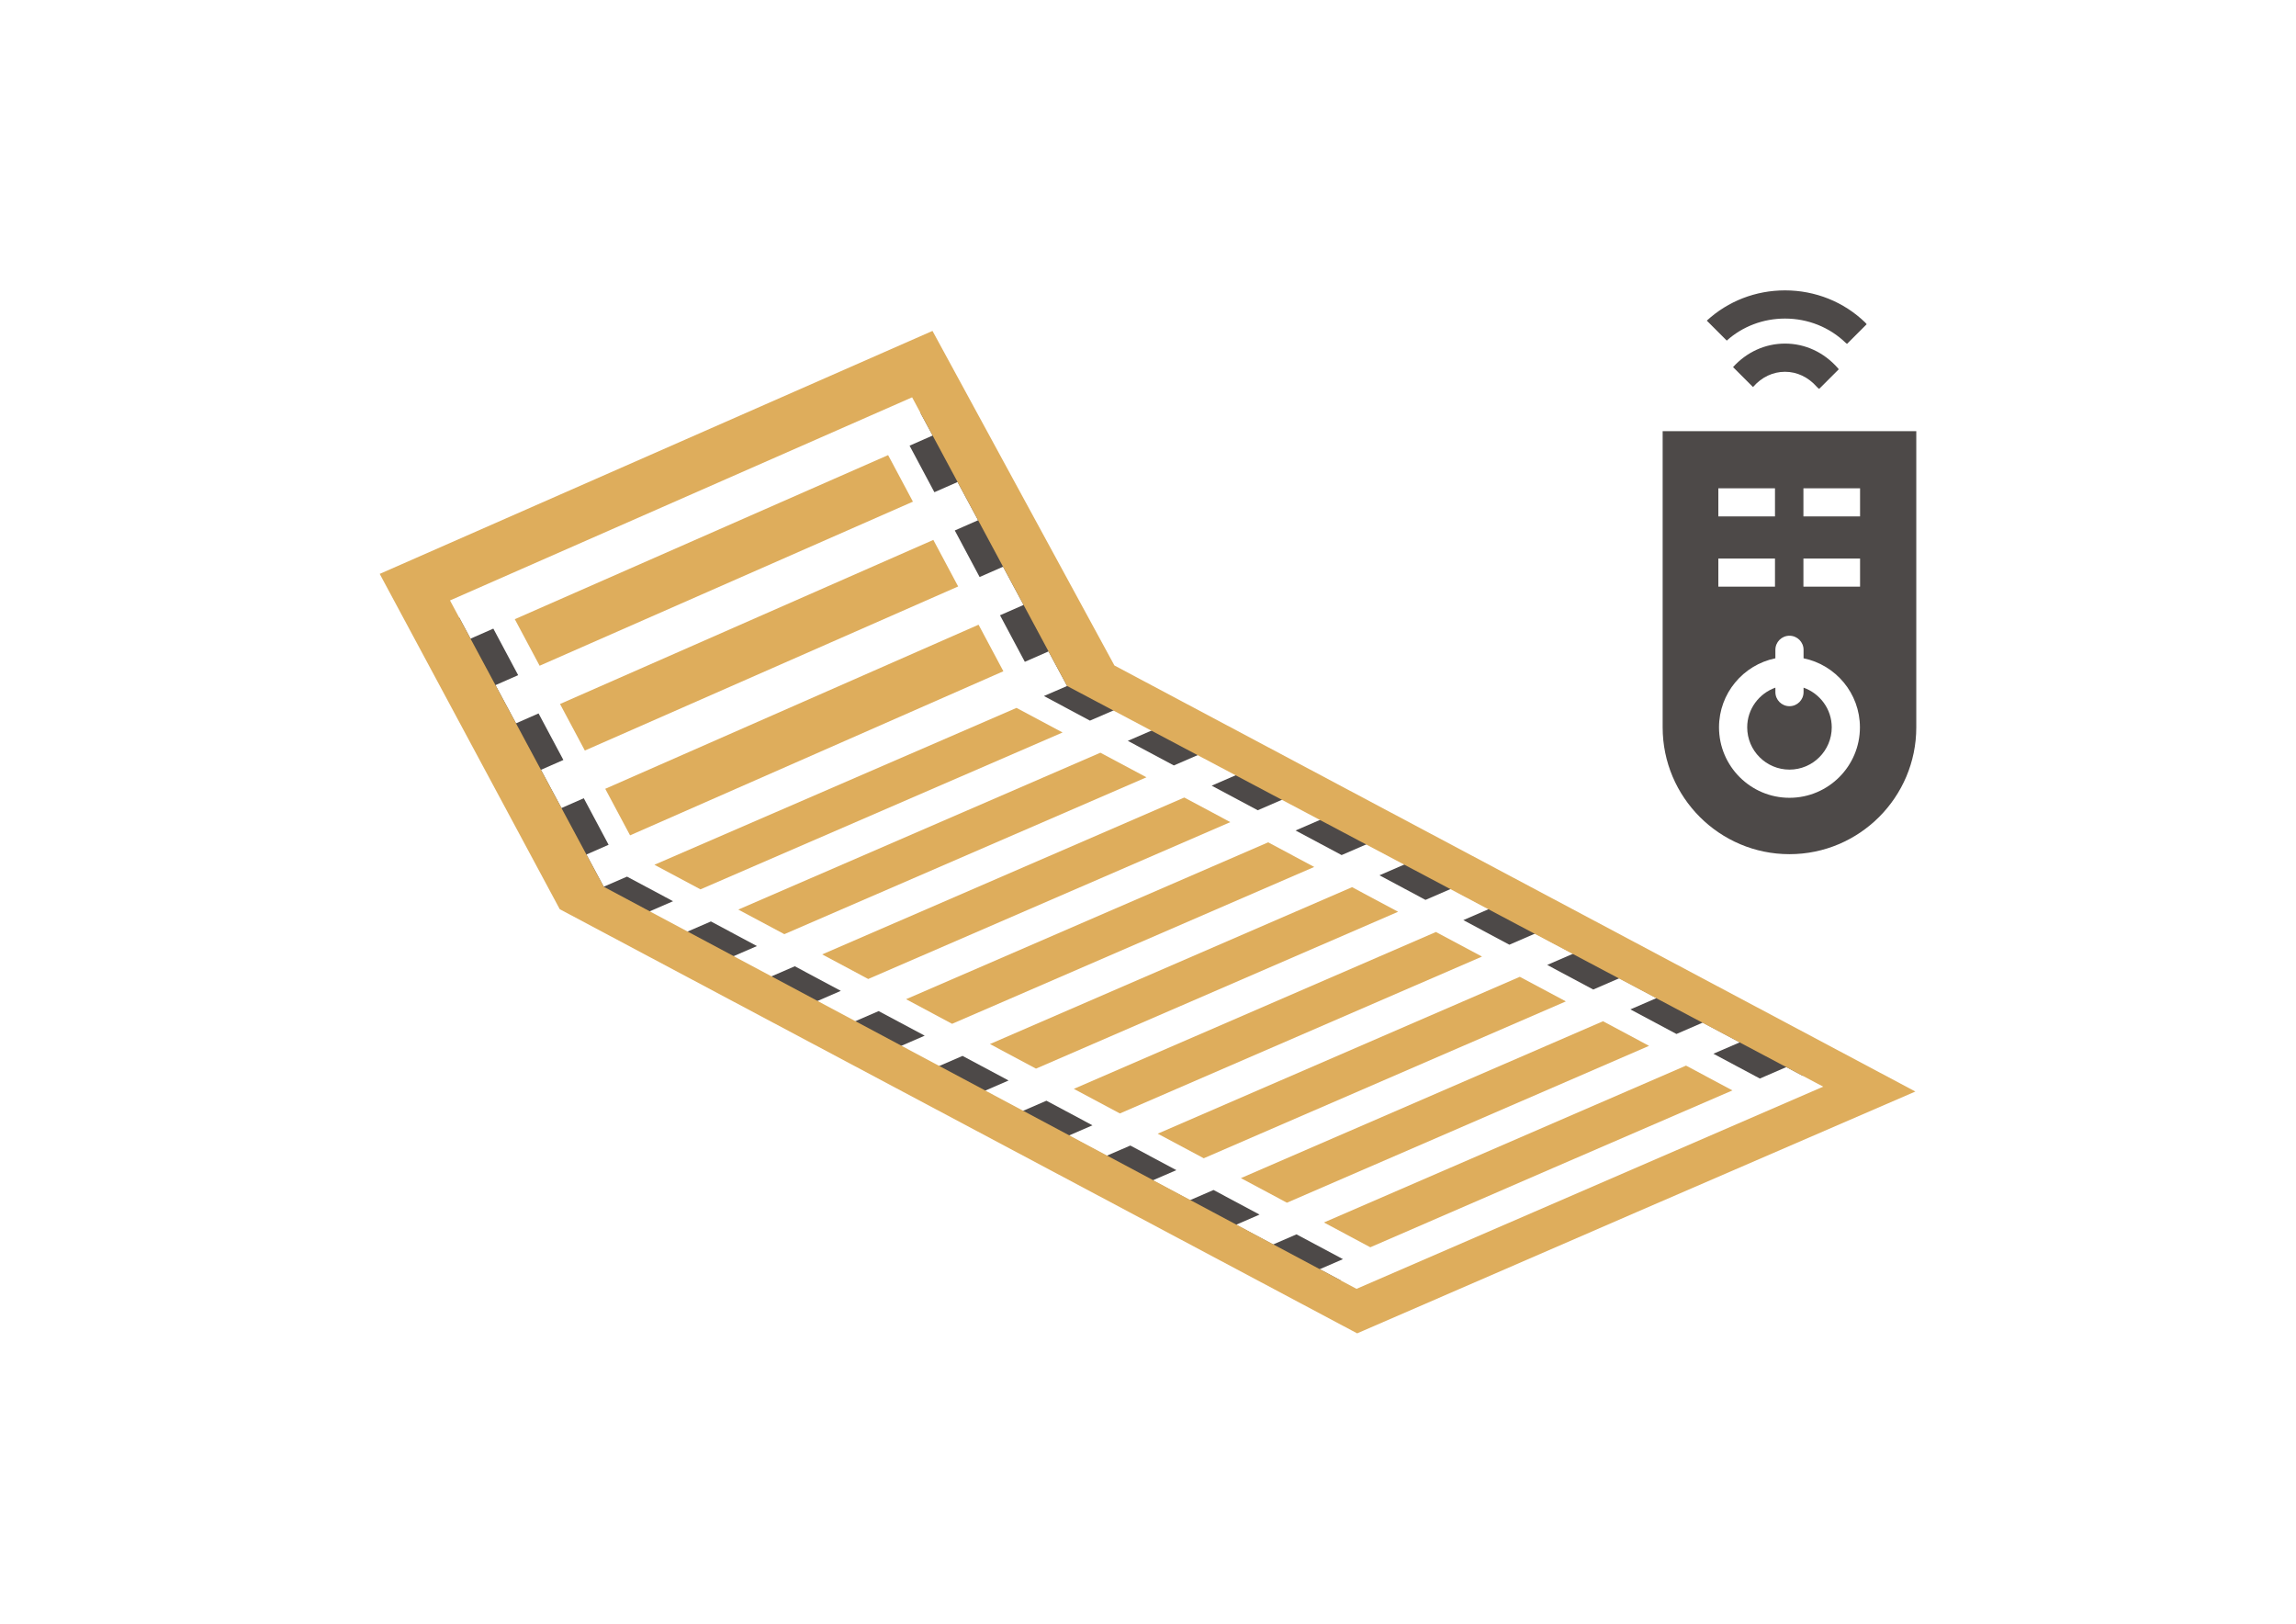 <?xml version="1.0" encoding="utf-8"?>
<!-- Generator: Adobe Illustrator 16.0.0, SVG Export Plug-In . SVG Version: 6.00 Build 0)  -->
<!DOCTYPE svg PUBLIC "-//W3C//DTD SVG 1.1//EN" "http://www.w3.org/Graphics/SVG/1.1/DTD/svg11.dtd">
<svg version="1.1" id="Layer_1" xmlns="http://www.w3.org/2000/svg" xmlns:xlink="http://www.w3.org/1999/xlink" x="0px" y="0px"
	 width="841.889px" height="595.281px" viewBox="0 0 841.889 595.281" enable-background="new 0 0 841.889 595.281"
	 xml:space="preserve">
<g>
	<polygon fill="#4D4948" points="342.619,180.455 351.125,176.716 358.649,190.724 350.102,194.481 359.201,211.544 367.8,207.766 
		375.323,221.774 366.684,225.57 375.783,242.635 384.475,238.815 391.281,251.492 382.781,255.172 399.661,264.191 408.77,260.247 
		422.678,267.645 413.539,271.604 430.421,280.623 439.605,276.645 453.512,284.042 444.297,288.035 461.178,297.053 
		470.437,293.042 484.348,300.441 475.053,304.467 491.937,313.484 501.271,309.441 515.184,316.84 505.816,320.898 
		522.697,329.916 532.109,325.84 546.018,333.238 536.572,337.33 553.453,346.348 562.941,342.238 576.85,349.635 567.328,353.76 
		584.209,362.777 593.775,358.635 607.428,365.9 597.832,370.055 614.713,379.074 624.352,374.898 637.945,382.129 628.273,386.318 
		645.296,395.412 655.014,391.205 661.073,394.428 669.559,390.668 403.198,247.422 347.673,146.818 337.492,151.329 
		341.975,159.674 333.52,163.39 	"/>
	<polygon fill="#4D4948" points="491.695,469.467 483.898,465.32 492.426,461.623 475.404,452.529 466.826,456.24 453.236,449.014 
		461.844,445.285 444.963,436.266 436.312,440.014 422.656,432.752 431.342,428.99 414.461,419.973 405.734,423.752 
		391.823,416.354 400.584,412.559 383.702,403.539 374.901,407.354 360.99,399.955 369.825,396.129 352.946,387.109 
		344.068,390.955 330.154,383.557 339.068,379.695 322.186,370.678 313.232,374.555 299.321,367.158 308.31,363.264 
		291.428,354.246 282.397,358.156 268.487,350.758 277.553,346.834 260.67,337.814 251.564,341.76 237.652,334.361 246.794,330.4 
		229.911,321.383 221.365,325.086 215.028,313.282 223.161,309.709 214.061,292.645 205.875,296.24 198.354,282.233 
		206.579,278.618 197.478,261.554 189.202,265.191 181.68,251.183 189.997,247.527 180.895,230.463 172.528,234.141 
		168.309,226.282 161.711,233.635 213.198,328.756 481.891,473.811 	"/>
	<polygon fill="#DEAD5C" points="197.865,244.068 334.75,183.913 325.651,166.849 188.765,227.005 	"/>
	<polygon fill="#DEAD5C" points="214.448,275.16 351.332,215.003 342.233,197.939 205.347,258.096 	"/>
	<polygon fill="#DEAD5C" points="231.03,306.25 367.914,246.092 358.815,229.028 221.929,289.187 	"/>
	<polygon fill="#DEAD5C" points="618.227,390.668 485.448,448.178 502.465,457.268 569.404,428.234 635.242,399.758 	"/>
	<polygon fill="#DEAD5C" points="587.787,374.404 455.008,431.916 471.889,440.934 604.668,383.424 	"/>
	<polygon fill="#DEAD5C" points="557.283,358.111 424.505,415.621 441.385,424.639 574.164,367.129 	"/>
	<polygon fill="#DEAD5C" points="526.529,341.68 393.748,399.191 410.629,408.207 543.406,350.697 	"/>
	<polygon fill="#DEAD5C" points="495.771,325.248 362.99,382.76 379.871,391.777 512.65,334.268 	"/>
	<polygon fill="#DEAD5C" points="465.01,308.816 332.232,366.326 349.113,375.346 481.891,317.834 	"/>
	<polygon fill="#DEAD5C" points="434.25,292.385 301.473,349.896 318.355,358.914 451.133,301.403 	"/>
	<polygon fill="#DEAD5C" points="403.493,275.955 270.716,333.465 287.596,342.482 420.375,284.973 	"/>
	<polygon fill="#DEAD5C" points="372.737,259.524 239.957,317.032 256.838,326.051 389.616,268.542 	"/>
	<path fill="#DEAD5C" d="M408.633,243.975l-66.709-122.657l-202.692,89.077l66.013,122.927l292.392,155.502l2.09-0.904
		l100.192-43.457l100.32-43.391l2.086-0.902L408.633,243.975z M497.406,472.506l-276.042-147.42l-56.359-104.955l169.446-74.466
		l56.828,105.826l277.244,146.896L497.406,472.506z"/>
	<g>
		<path fill="#4D4948" d="M661.323,252.104v1.631c0,2.856-2.312,5.167-5.166,5.167s-5.166-2.311-5.166-5.167v-1.631
			c-6.002,2.14-10.334,7.821-10.334,14.548c0,8.548,6.953,15.5,15.5,15.5s15.5-6.953,15.5-15.5
			C671.656,259.925,667.324,254.244,661.323,252.104z"/>
		<path fill="#4D4948" d="M654.521,125.962c-7.234,0-14.021,3.076-19.05,8.625l7.3,7.299c0.036-0.037,0.081-0.063,0.118-0.104
			c3.117-3.554,7.246-5.484,11.632-5.481c4.372-0.006,8.502,1.945,11.625,5.48c0.271,0.308,0.577,0.563,0.897,0.791l7.176-7.175
			c-0.106-0.151-0.2-0.309-0.325-0.451C668.781,129.148,661.9,125.962,654.521,125.962z"/>
		<path fill="#4D4948" d="M654.518,106.457c-10.762,0.004-20.896,3.942-28.674,11.094l7.313,7.313
			c5.824-5.208,13.358-8.07,21.358-8.073c8.41,0.002,16.313,3.161,22.246,8.887c0.155,0.15,0.33,0.268,0.5,0.396l7.207-7.207
			c-0.164-0.215-0.328-0.43-0.528-0.623C676.073,110.645,665.623,106.46,654.518,106.457z"/>
		<path fill="#4D4948" d="M609.656,158.071v108.58c0,25.643,20.856,46.501,46.5,46.501c25.642,0,46.5-20.858,46.5-46.501v-108.58
			H609.656z M630.078,179.017h20.77v10.304h-20.77V179.017z M630.078,204.767h20.77v10.304h-20.77V204.767z M656.156,292.485
			c-14.244,0-25.834-11.59-25.834-25.834c0-12.474,8.892-22.91,20.668-25.311v-3.105c0-2.856,2.313-5.167,5.166-5.167
			c2.854,0,5.166,2.311,5.166,5.167v3.105c11.777,2.401,20.668,12.837,20.668,25.311
			C681.99,280.896,670.402,292.485,656.156,292.485z M682.041,215.071h-20.768v-10.304h20.768V215.071z M682.041,189.321h-20.768
			v-10.304h20.768V189.321z"/>
	</g>
</g>
</svg>
